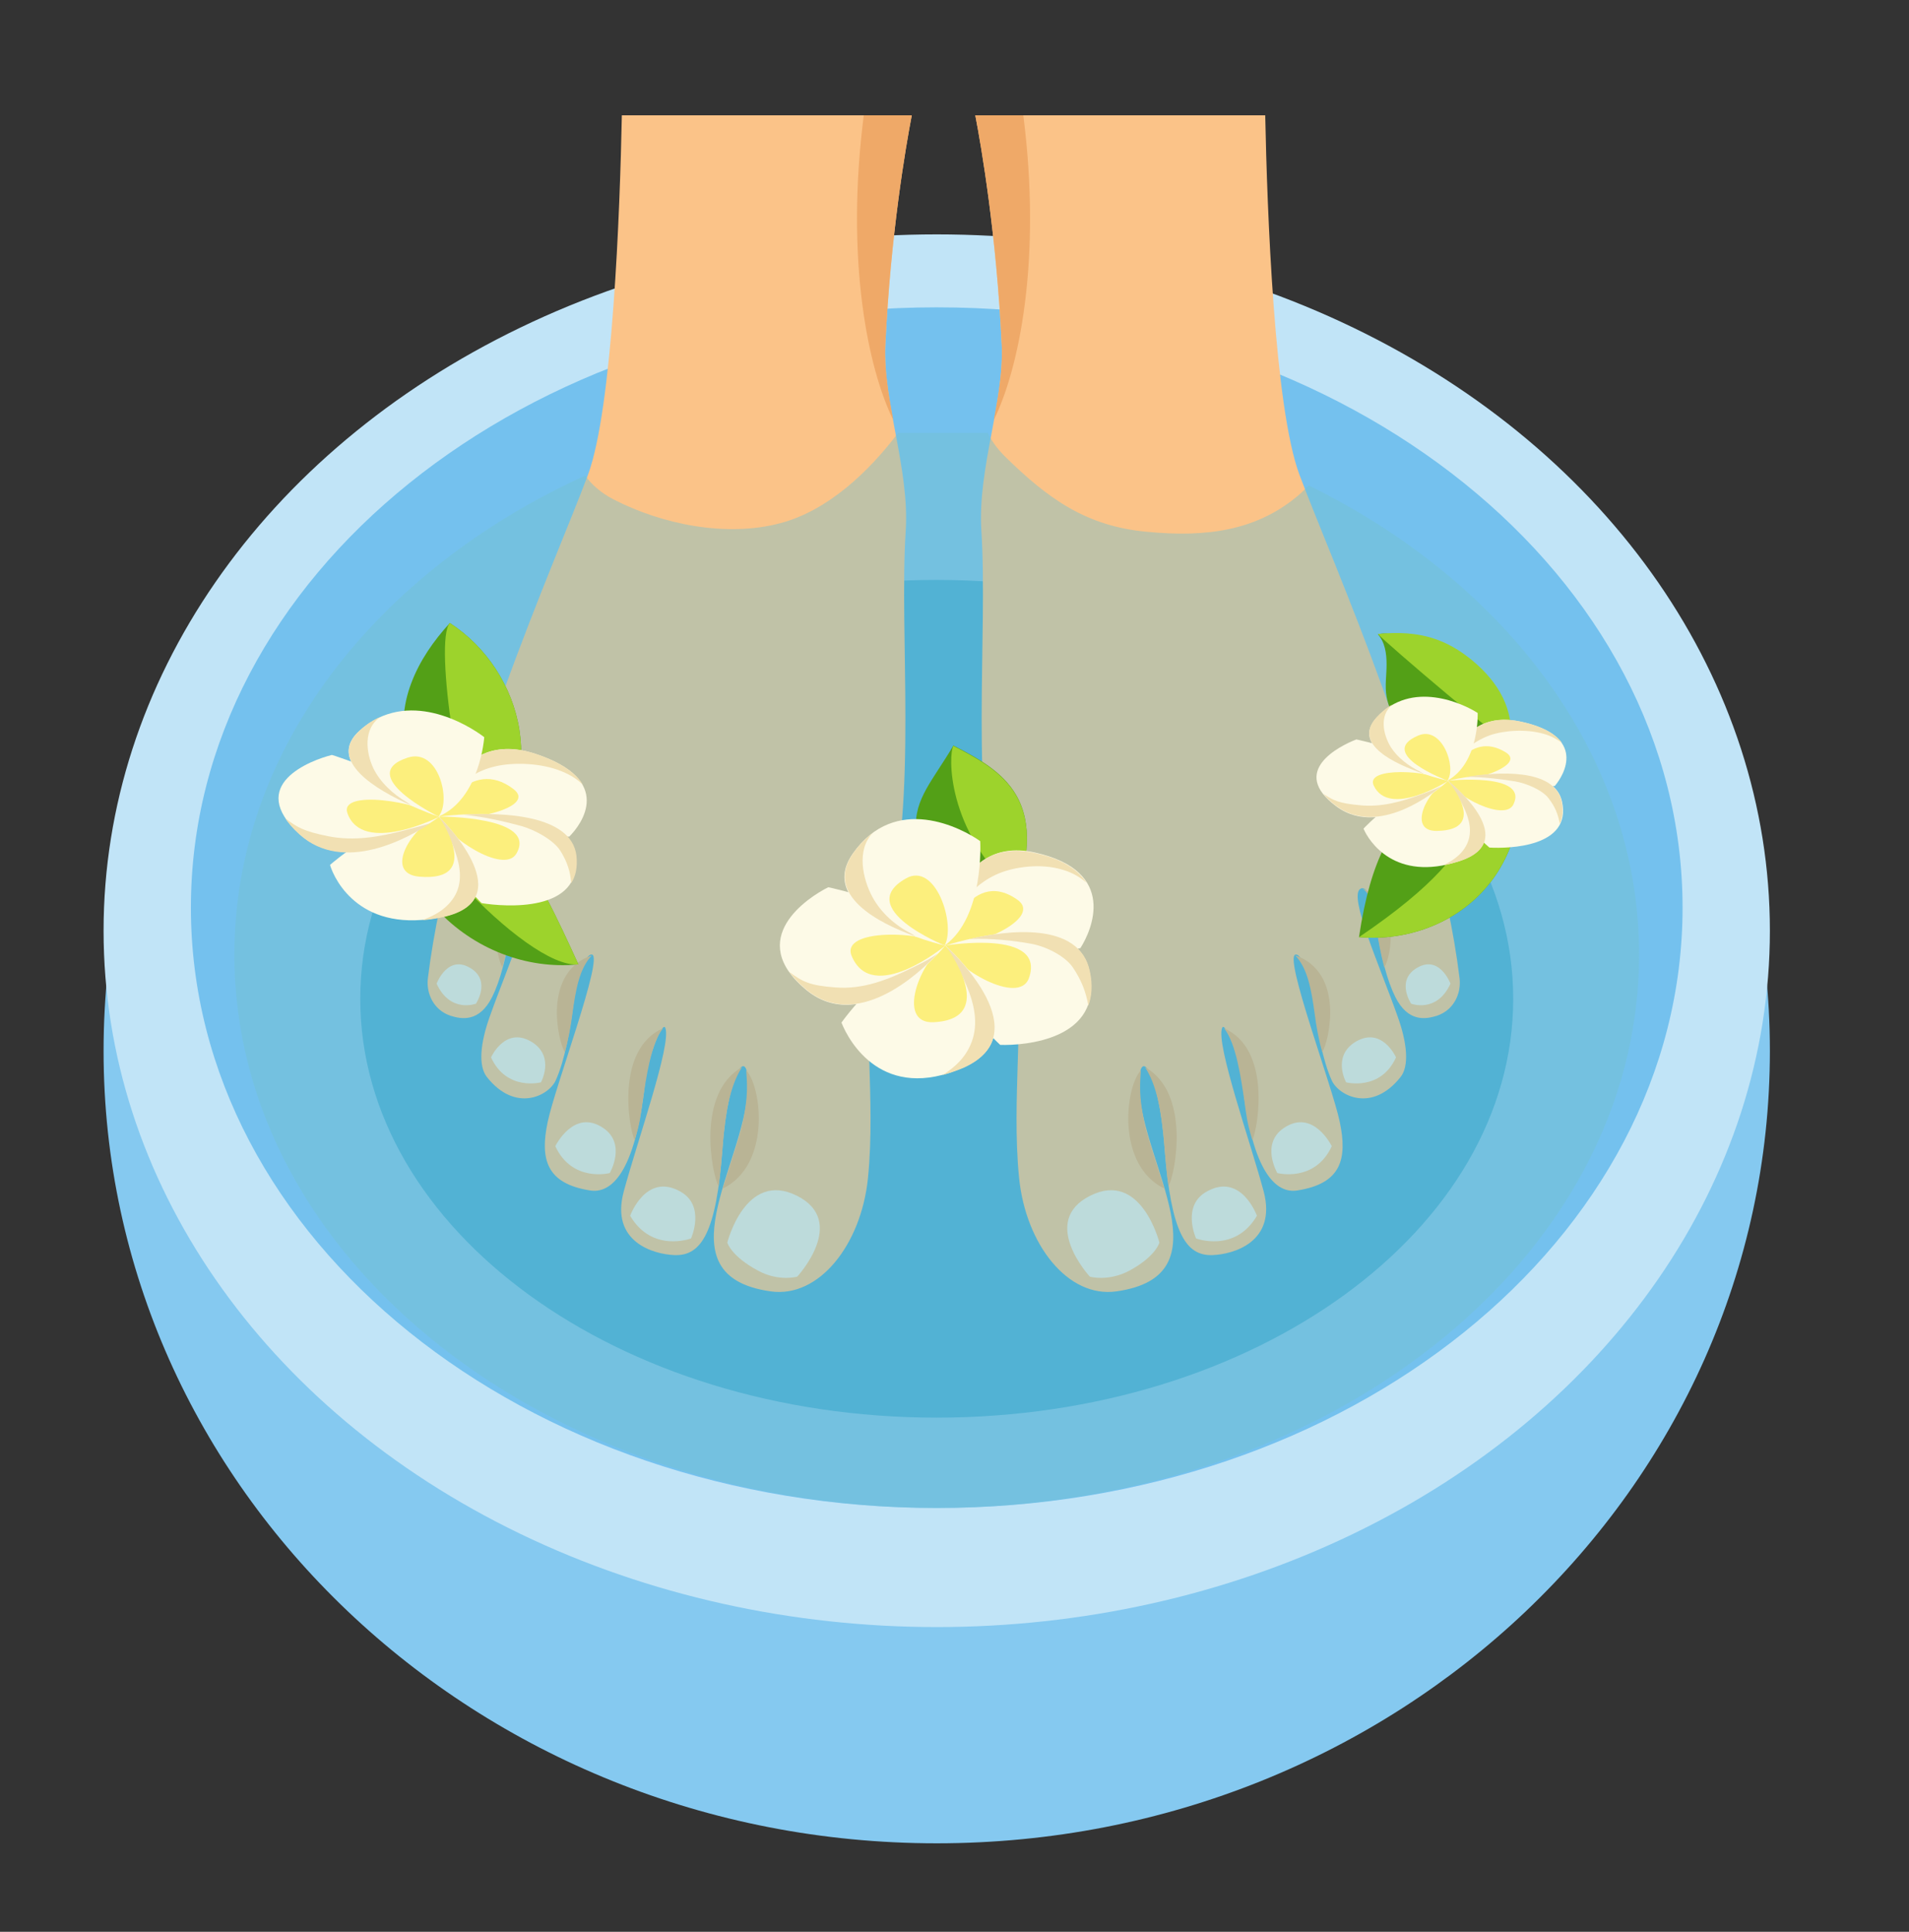 <?xml version="1.0" encoding="utf-8"?>
<!-- Generator: Adobe Illustrator 28.0.0, SVG Export Plug-In . SVG Version: 6.00 Build 0)  -->
<svg version="1.1" id="Calque_1" xmlns="http://www.w3.org/2000/svg" xmlns:xlink="http://www.w3.org/1999/xlink" x="0px" y="0px"
	 viewBox="0 0 505 511" style="enable-background:new 0 0 505 511;" xml:space="preserve">
<rect x="0" y="0" width="505" height="511" fill="#333333" stroke="none"/>
<style type="text/css">
	.st0{opacity:0.7;fill:#C44F2F;}
	.st1{opacity:0.8;fill:#37BEB9;}
	.st2{fill:#FFFFFF;}
	.st3{fill:#F6936B;}
	.st4{fill:#001228;}
	.st5{fill:#DB380B;}
	.st6{fill:#D2D641;}
	.st7{fill:#F34900;}
	.st8{fill:#F6F4C5;}
	.st9{fill:#031927;}
	.st10{fill:#B5BB00;}
	.st11{fill:#82A393;}
	.st12{fill:#001A4A;}
	.st13{fill:#DACC42;}
	.st14{fill:#B5C542;}
	.st15{fill:#005470;}
	.st16{fill:#649A88;}
	.st17{fill:#E78B69;}
	.st18{fill:#060423;}
	.st19{fill:#002A59;}
	.st20{fill:#BEE2EA;}
	.st21{fill:#6A8EA8;}
	.st22{fill:#F8B8B9;}
	.st23{fill:#B5696D;}
	.st24{fill:#4C6880;}
	.st25{fill:#FFA87D;}
	.st26{fill:#E86A5D;}
	.st27{fill:#020808;}
	.st28{fill:#824A2B;}
	.st29{fill:#E26E61;}
	.st30{fill:#A6673E;}
	.st31{fill:#5EADB5;}
	.st32{opacity:0.8;fill:#BBAF90;}
	.st33{fill:#FCB040;}
	.st34{fill:#FDB082;}
	.st35{fill:#ED7D6B;}
	.st36{fill:#ACD1D3;}
	.st37{fill:#8EA1C1;}
	.st38{fill:#F4F4F4;}
	.st39{fill:#393146;}
	.st40{fill:#A55852;}
	.st41{fill:#FFA18A;}
	.st42{opacity:0.4;fill:#FF7A5A;}
	.st43{fill:#FF7A5A;}
	.st44{fill:#9B4D49;}
	.st45{fill:#7690B7;}
	.st46{fill:#D8D8D8;}
	.st47{opacity:0.25;fill:#FF7A5A;}
	.st48{opacity:0.7;fill:#A7B540;fill-opacity:0.99;}
	.st49{fill:#FD654D;}
	.st50{fill:#60362B;}
	.st51{fill:#BFE6EF;}
	.st52{fill:#71A7CC;}
	.st53{fill:#DA806C;}
	.st54{fill:#B27257;}
	.st55{fill:#FFC043;}
	.st56{fill:#F28D2A;}
	.st57{fill:#171E38;}
	.st58{fill:#46658C;}
	.st59{fill:#C94D41;}
	.st60{fill:#3F1F19;}
	.st61{fill:#263860;}
	.st62{fill:#1876B5;}
	.st63{opacity:0.7;fill:#FFFFFF;enable-background:new    ;}
	.st64{opacity:0.8;fill:#FFFFFF;enable-background:new    ;}
	.st65{fill:#1A3135;}
	.st66{opacity:0.5;fill:#FFFFFF;enable-background:new    ;}
	.st67{opacity:0.1;enable-background:new    ;}
	.st68{opacity:0.2;fill:#FFFFFF;enable-background:new    ;}
	.st69{opacity:0.6;fill:#FFFFFF;enable-background:new    ;}
	.st70{opacity:0.2;}
	.st71{fill:#FD837B;}
	.st72{opacity:0.5;fill:#FFFFFF;}
	.st73{opacity:0.8;fill:#FFFFFF;}
	.st74{opacity:0.4;fill:#FFFFFF;}
	.st75{fill:#FD525A;}
	.st76{fill:none;stroke:#1A3135;stroke-width:0.75;stroke-linecap:round;stroke-linejoin:round;stroke-miterlimit:10;}
	.st77{opacity:0.4;}
	.st78{opacity:0.2;enable-background:new    ;}
	.st79{opacity:0.3;}
	.st80{fill:#D2EBF4;}
	.st81{fill:none;stroke:#FFFFFF;stroke-width:1.022;stroke-miterlimit:10;}
	.st82{fill:none;stroke:#FFFFFF;stroke-width:1.051;stroke-miterlimit:10;}
	.st83{fill:#E8EDEE;}
	.st84{fill:#3C3C3B;}
	.st85{fill:#F7C5B4;}
	.st86{fill:#91CCB6;}
	.st87{fill:#4C5152;}
	.st88{fill:#5A6279;}
	.st89{opacity:0.37;fill:#5A6279;enable-background:new    ;}
	.st90{fill:#FFB2B8;}
	.st91{fill:#BCD0E2;}
	.st92{opacity:0.65;fill:#5A6279;enable-background:new    ;}
	.st93{fill:none;}
	.st94{fill:#E9F0F3;}
	.st95{fill:#222221;}
	.st96{opacity:0.62;fill:#91CCB6;enable-background:new    ;}
	.st97{opacity:0.6;fill:#91CCB6;enable-background:new    ;}
	.st98{fill:#91CCA2;}
	.st99{fill:#7AB5A2;}
	.st100{fill:#A5B7BD;}
	.st101{fill:#692619;}
	.st102{fill:#581F12;}
	.st103{fill:#E7846B;}
	.st104{fill:#C271AA;}
	.st105{fill:#EF9984;}
	.st106{fill:#E94D53;}
	.st107{fill:#11182A;}
	.st108{fill:#00476C;}
	.st109{fill:#F1EFF0;}
	.st110{fill:#2A2754;}
	.st111{fill:#A6CADE;}
	.st112{fill:#6E9EB6;}
	.st113{fill:#F6B5A0;}
	.st114{fill:#E5F4FD;}
	.st115{fill:#ED867D;}
	.st116{fill:#F28974;}
	.st117{fill:#311039;}
	.st118{fill:#DD4C4C;}
	.st119{fill:#49304F;}
	.st120{fill:#B85342;}
	.st121{fill:none;stroke:#FFA4A4;stroke-width:0.186;stroke-linecap:round;stroke-miterlimit:10;}
	.st122{fill:#FFAE9C;}
	.st123{fill:#FFBE00;}
	.st124{fill:#FF9900;}
	.st125{fill:#79CC9F;}
	.st126{fill:none;stroke:#9EEEC4;stroke-width:0.186;stroke-linecap:round;stroke-linejoin:round;stroke-miterlimit:10;}
	.st127{fill:#CB6756;}
	.st128{fill:#9EEEC4;}
	.st129{fill:#FF7171;}
	.st130{fill:#C26251;}
	.st131{fill:#40A275;}
	.st132{fill:#ECC7BC;}
	.st133{fill:#C4502F;}
	.st134{fill:#70AFC6;}
	.st135{fill:#4698B5;}
	.st136{fill:#5AA5BE;}
	.st137{fill:#E5B2A3;}
	.st138{fill:#D37D65;}
	.st139{fill:#C95E40;}
	.st140{fill:#08769C;}
	.st141{fill:#F6E5E0;}
	.st142{fill:#5CA4BE;}
	.st143{fill:#008347;}
	.st144{opacity:0.8;fill:#A7B540;fill-opacity:0.99;}
	.st145{fill:#FAFAFA;}
	.st146{fill:#375A64;}
	.st147{fill:#1A2E35;}
	.st148{fill:#2B454E;}
	.st149{fill:#00DFBF;}
	.st150{opacity:0.5;}
	.st151{opacity:0.1;}
	.st152{opacity:0.15;}
	.st153{fill:#FFBEA7;}
	.st154{fill:#FF9A79;}
	.st155{fill:#F0F0F0;}
	.st156{fill:#FFAAA8;}
	.st157{opacity:0.7;fill:#FFFFFF;}
	.st158{opacity:0.85;fill:#FFFFFF;}
	.st159{fill:#FF9090;}
	.st160{fill:#E1E1E1;}
	.st161{fill:#ECECEC;}
	.st162{fill:#F5F5F5;}
	.st163{opacity:0.35;}
	.st164{fill:#F9E4D7;}
	.st165{fill:#FF8B7D;}
	.st166{fill:#5FB58B;}
	.st167{fill:#E26187;}
	.st168{fill:#6AA89E;}
	.st169{fill:#1A8075;}
	.st170{fill:#BEEAD9;}
	.st171{fill:#F8B8DC;}
	.st172{fill:#B56996;}
	.st173{fill:#FFAC7D;}
	.st174{fill:#B55159;}
	.st175{fill:#E27261;}
	.st176{fill:#80361D;}
	.st177{fill:#FCB440;}
	.st178{fill:#824D2B;}
	.st179{fill:#F8BAB8;}
	.st180{fill:#B56A69;}
	.st181{fill:#BEDEEA;}
	.st182{fill:#E87C62;}
	.st183{fill:#F9E5D7;}
	.st184{fill:#F99370;}
	.st185{fill:#E88064;}
	.st186{fill:#FCCFC3;}
	.st187{fill:#EB5648;}
	.st188{fill:#CE3932;}
	.st189{fill:#774100;}
	.st190{fill:#0175A1;}
	.st191{fill:#0C021C;}
	.st192{fill:#EF9379;}
	.st193{fill:#F3B5A1;}
	.st194{fill:#E2A896;}
	.st195{fill:#EF948B;}
	.st196{fill:#006294;}
	.st197{fill:#004760;}
	.st198{fill:#0070AB;}
	.st199{fill:#092130;}
	.st200{fill:#FF8B8D;}
	.st201{fill:#080435;}
	.st202{fill:#FA5D63;}
	.st203{fill:#B8D0FC;}
	.st204{fill:#429E9B;}
	.st205{fill:#E5EFFD;}
	.st206{fill:#100259;}
	.st207{fill:#57C355;}
	.st208{fill:#18142D;}
	.st209{fill:#A7B540;}
	.st210{fill:#37BEB9;}
	.st211{fill:#2AAEB9;}
	.st212{fill:#89B4FD;}
	.st213{fill:#E87862;}
	.st214{fill:#FFAD84;}
	.st215{fill:#5EACB5;}
	.st216{fill:#E26F61;}
	.st217{fill:#F8B8B8;}
	.st218{fill:#B5696C;}
	.st219{fill:#BEE1EA;}
	.st220{fill:#FCB140;}
	.st221{fill:#4C6780;}
	.st222{fill:#A95E4F;}
	.st223{fill:#854838;}
	.st224{fill:#5F4548;}
	.st225{fill:#7F5E61;}
	.st226{fill:#362833;}
	.st227{fill:#C6B8B6;}
	.st228{fill:#A5D3FF;}
	.st229{fill:#93BEE0;}
	.st230{opacity:0.6;fill:#FFFFFF;}
	.st231{fill:#EDDCDA;}
	.st232{fill:#FFEFED;}
	.st233{fill:#5891A4;}
	.st234{fill:#437285;}
	.st235{fill:#FF7D59;}
	.st236{fill:#1A2D35;}
	.st237{fill:none;stroke:#C55B42;stroke-miterlimit:10;}
	.st238{fill:#C55B42;}
	.st239{fill:none;stroke:#1A2D35;stroke-width:0.5;stroke-linecap:round;stroke-linejoin:round;stroke-miterlimit:10;}
	.st240{fill:none;stroke:#1A2D35;stroke-linecap:round;stroke-linejoin:round;stroke-miterlimit:10;}
	.st241{fill:#FF5952;}
	.st242{opacity:0.3;fill:#FFFFFF;}
	.st243{fill:#A02924;}
	.st244{fill:#B55D52;}
	.st245{fill:#D6594C;}
	.st246{fill:#3F292D;}
	.st247{fill:#4477BB;}
	.st248{fill:#35679E;}
	.st249{fill:#C17A61;}
	.st250{fill:#F9B354;}
	.st251{fill:#DD9845;}
	.st252{fill:#FFDBC2;}
	.st253{fill:#3CB28E;}
	.st254{fill:#349977;}
	.st255{fill:#F2C5A7;}
	.st256{fill:#5EA4DD;}
	.st257{fill:#518ECC;}
	.st258{fill:#5B343C;}
	.st259{fill:#E0A375;}
	.st260{fill:#08668D;}
	.st261{fill:#0A5C75;}
	.st262{fill:#F8C6A3;}
	.st263{fill:#3D3360;}
	.st264{fill:#DEF1F8;}
	.st265{opacity:0.37;fill:#90C8EE;}
	.st266{fill:#EAB18B;}
	.st267{fill:#BCE3F6;}
	.st268{fill:#80AD4D;}
	.st269{fill:#C55B52;}
	.st270{fill:#D3545E;}
	.st271{fill:#1D1D1B;}
	.st272{fill:#523C7C;}
	.st273{fill:#EDC1A4;}
	.st274{fill:#AA6552;}
	.st275{fill:#2B1C1F;}
	.st276{fill:#37474F;}
	.st277{fill:#FFC19D;}
	.st278{fill:#FF9C6A;}
	.st279{fill:#FF735D;}
	.st280{opacity:0.6;}
	.st281{fill:#CC6760;}
	.st282{fill:#9D4941;}
	.st283{fill:#878787;}
	.st284{fill:#C6C6C6;}
	.st285{fill:#F8CCCD;}
	.st286{fill:#D19C83;}
	.st287{fill:#C58861;}
	.st288{fill:#E9B6A1;}
	.st289{fill:#E1A98C;}
	.st290{fill:#D99F7B;}
	.st291{fill:#E3AE97;}
	.st292{fill:#C28A69;}
	.st293{fill:#FAE3FA;}
	.st294{fill:#A66B44;}
	.st295{fill:#4D1E28;}
	.st296{fill:#D9A183;}
	.st297{fill:#EEBCA9;}
	.st298{fill:#F3C8BF;}
	.st299{fill:#F49D75;}
	.st300{fill:#F07162;}
	.st301{fill:#FDC9BC;}
	.st302{fill:#F97923;}
	.st303{fill:#FFC931;}
	.st304{fill:#F26522;}
	.st305{fill-rule:evenodd;clip-rule:evenodd;fill:#A4D0FC;}
	.st306{fill-rule:evenodd;clip-rule:evenodd;fill:#DFEDFA;}
	.st307{fill-rule:evenodd;clip-rule:evenodd;fill:#D2E5F7;}
	.st308{fill-rule:evenodd;clip-rule:evenodd;fill:#C3DFFA;}
	.st309{fill-rule:evenodd;clip-rule:evenodd;fill:#BBDBFA;}
	.st310{fill-rule:evenodd;clip-rule:evenodd;fill:#D1D3D4;}
	.st311{fill-rule:evenodd;clip-rule:evenodd;fill:#FC9774;}
	.st312{fill-rule:evenodd;clip-rule:evenodd;fill:#F57A44;}
	.st313{fill-rule:evenodd;clip-rule:evenodd;fill:#ED5D1F;}
	.st314{fill-rule:evenodd;clip-rule:evenodd;fill:#E77D37;}
	.st315{fill-rule:evenodd;clip-rule:evenodd;fill:#DE3439;}
	.st316{fill-rule:evenodd;clip-rule:evenodd;fill:#F4793F;}
	.st317{fill-rule:evenodd;clip-rule:evenodd;fill:#61A0E0;}
	.st318{fill:#61A0E0;}
	.st319{fill-rule:evenodd;clip-rule:evenodd;fill:#8BBAE9;}
	.st320{fill:#373435;}
	.st321{fill-rule:evenodd;clip-rule:evenodd;fill:#D8E6E6;}
	.st322{fill-rule:evenodd;clip-rule:evenodd;fill:#EFF9FC;}
	.st323{opacity:0.17;}
	.st324{fill-rule:evenodd;clip-rule:evenodd;fill:#99C5F2;}
	.st325{fill-rule:evenodd;clip-rule:evenodd;fill:#E6E6E6;}
	.st326{opacity:0.29;}
	.st327{opacity:0.33;}
	.st328{fill-rule:evenodd;clip-rule:evenodd;fill:#FF673E;}
	.st329{fill-rule:evenodd;clip-rule:evenodd;fill:#FF9B50;}
	.st330{fill-rule:evenodd;clip-rule:evenodd;fill:#FBBFA8;}
	.st331{opacity:0.31;}
	.st332{fill-rule:evenodd;clip-rule:evenodd;fill:#FFFFFF;}
	.st333{fill-rule:evenodd;clip-rule:evenodd;fill:#FFB27D;}
	.st334{fill:#F57A44;}
	.st335{fill-rule:evenodd;clip-rule:evenodd;fill:#0F5E8E;}
	.st336{fill-rule:evenodd;clip-rule:evenodd;fill:#4F8ECC;}
	.st337{fill-rule:evenodd;clip-rule:evenodd;fill:#284191;}
	.st338{fill-rule:evenodd;clip-rule:evenodd;fill:#3B5BB3;}
	.st339{fill-rule:evenodd;clip-rule:evenodd;fill:#4567C6;}
	.st340{fill-rule:evenodd;clip-rule:evenodd;fill:#F7A695;}
	.st341{fill-rule:evenodd;clip-rule:evenodd;fill:#125AA3;}
	.st342{fill:#FC9774;}
	.st343{fill-rule:evenodd;clip-rule:evenodd;fill:#F37960;}
	.st344{fill:#85C9F0;}
	.st345{fill:#C1E4F7;}
	.st346{fill:#74C1EE;}
	.st347{fill:#38A6D7;}
	.st348{fill:#FBC388;}
	.st349{fill:#F6EFE5;}
	.st350{fill:#EFA968;}
	.st351{opacity:0.44;fill:#74C1D0;}
	.st352{fill:#53A017;}
	.st353{fill:#9DD32C;}
	.st354{fill:#FDFAE7;}
	.st355{fill:#F1E0B3;}
	.st356{fill:#FCEF7D;}
	.st357{fill:none;stroke:#37BEB9;stroke-miterlimit:10;}
	.st358{fill:none;stroke:#FFFFFF;stroke-miterlimit:10;}
	.st359{fill:#42211F;}
	.st360{fill:#DE6E5C;}
	.st361{fill:#FFDCC6;}
	.st362{fill:#C85346;}
	.st363{fill:#A73B34;}
	.st364{fill:#843D3A;}
	.st365{fill:#6B2C2C;}
	.st366{fill:#FCCAB7;}
	.st367{fill:#472939;}
	.st368{fill:#F7AA94;}
	.st369{fill:#BD7767;}
	.st370{fill:#5C3C4D;}
	.st371{fill:#E5E4E4;}
	.st372{fill:#212624;}
	.st373{fill:#98B8C7;}
	.st374{fill:#6194AD;}
	.st375{fill:#81A9BD;}
	.st376{fill:#E05B5A;}
	.st377{fill:#C74847;}
	.st378{fill:#E06236;}
	.st379{opacity:0.36;fill:#FFFFFF;}
	.st380{fill:#FFB091;}
	.st381{fill:#D17765;}
	.st382{fill:#F7BAA9;}
	.st383{fill:#F5C2AF;}
	.st384{opacity:0.18;fill:#FFFFFF;}
	.st385{opacity:0.14;fill:#FFFFFF;}
	.st386{fill:#FFCCCC;}
	.st387{opacity:0.42;fill:#FFFFFF;}
	.st388{opacity:0.14;}
	.st389{fill:#966363;}
	.st390{fill:#D4A698;}
	.st391{fill:#D48770;}
	.st392{fill:#DDEAF0;}
	.st393{fill:#84B685;}
	.st394{fill:#659C65;}
	.st395{fill:#B2C181;}
	.st396{fill:#BBCC92;}
	.st397{fill:#996553;}
	.st398{fill:#AD7760;}
	.st399{fill:#FFB45B;}
	.st400{fill:#FFCD7D;}
	.st401{fill:#FFBF74;}
	.st402{fill:#FFA854;}
	.st403{fill:#EFE8E6;}
	.st404{fill:#DE9681;}
	.st405{fill:#564756;}
	.st406{fill:#4A3A4A;}
	.st407{fill:#3D303D;}
	.st408{fill:#E5BCB0;}
	.st409{fill:#EDD8CC;}
	.st410{fill:#EDC3AB;}
	.st411{fill:#F0CBB6;}
	.st412{fill:#E8BCA2;}
	.st413{fill:#F2E3DA;}
	.st414{fill:#C47C66;}
	.st415{fill:#F0C5AD;}
	.st416{fill:#121D3F;}
	.st417{fill:#E5DDDC;}
	.st418{fill:#EAE4E4;}
	.st419{fill:#D6CDCC;}
	.st420{fill:#3F2A3F;}
	.st421{fill:#F9E4E4;}
	.st422{fill:#F2D6D6;}
	.st423{fill:#F7C992;}
	.st424{fill:#FFD9A3;}
	.st425{fill:#EAB67D;}
	.st426{fill:#FFBC75;}
	.st427{fill:#3D3333;}
	.st428{fill:#CC8271;}
	.st429{fill:#FF7381;}
	.st430{fill:#FFD694;}
	.st431{fill:#DBDBDE;}
	.st432{fill:#E9E9EC;}
	.st433{fill:#945E52;}
	.st434{fill:#D6674D;}
	.st435{fill:#FFAB91;}
	.st436{fill:#506ABF;}
	.st437{fill:#BDD3FF;}
	.st438{fill:#FCA08B;}
	.st439{fill:#DB6B51;}
	.st440{fill:#FF8670;}
</style>
<g>
	<path class="st344" d="M468.2,278c0,115.8-98.7,209.6-220.4,209.6S27.4,393.7,27.4,278c0-115.8,98.7-209.6,220.4-209.6
		S468.2,162.2,468.2,278z"/>
	<ellipse class="st345" cx="247.8" cy="246.2" rx="220.4" ry="184.2"/>
	<path class="st346" d="M445.1,240.1c0,87.7-88.3,158.8-197.3,158.8c-109,0-197.3-71.1-197.3-158.8S138.8,81.3,247.8,81.3
		C356.8,81.3,445.1,152.4,445.1,240.1z"/>
	<path class="st347" d="M400.3,264.2c0,61.2-68.3,110.8-152.5,110.8c-84.2,0-152.5-49.6-152.5-110.8c0-61.2,68.3-110.8,152.5-110.8
		C332,153.5,400.3,203.1,400.3,264.2z"/>
	<g>
		<g>
			<path class="st348" d="M334.7,30.5H258c1.6,8.3,5.6,31.5,7,60.7c0.7,15.2-6.4,32.6-5.4,49.1c1.8,27.9-3.2,70.6,4.9,101.5
				c5.1,19.6,5.2,26,4.7,40.2c-0.2,7.5-0.7,18.9,0.4,29.7c1.8,17.5,12.9,31.7,25.7,29.9c29.3-4.1,7-33.6,6.1-53.3
				c-0.6-12.3,5.1-6.2,6.7,15.7c1.7,21.9,5.5,28.3,12.7,28c5.4-0.2,17-3.4,13.5-16.8c-3.6-13.4-12.7-39-11-43.3
				c0.7-1.9,4.6,7.3,5.4,14.9c2.6,23.6,9,29,14.5,28.1c11.6-1.8,13.3-8.3,11.2-18.2c-2-9.5-14.8-43.5-11.7-44.2
				c1.4-0.3,3.7,4.3,4.9,13.1c0.9,7,2.3,14.9,4.7,20.2c1.8,4,10.6,8.7,18.2-0.9c2.3-2.9,1.8-8.9-0.8-16.1
				c-4.7-13.3-13.1-31.9-9.8-33.7c1.4-0.8,2.5,1.8,3.2,4c0.4,1.4,0.7,2.8,0.8,4.2c1.2,9.5,3.2,16.4,5.2,20.4c3.4,6.8,8.1,5.9,11,5
				c1.2-0.4,2.2-1,3-1.7c2.3-2,3.4-5.2,3-8.3c-6-49-33.6-109.7-42.3-133C337.1,108,335.2,55.5,334.7,30.5z"/>
			<path class="st349" d="M306.7,328.7c0,0-4.8-19.2-18.3-12.4c-13.6,6.8-0.1,21.4-0.1,21.4s4.9,1.4,10.5-1.6
				C305.8,332.3,306.7,328.7,306.7,328.7z"/>
			<path class="st349" d="M316.4,327.6c0,0,10.3,3.9,16.1-6c0,0-4.1-11.4-13.1-6.5C312.4,318.8,316.4,327.6,316.4,327.6z"/>
			<path class="st349" d="M337.9,310.3c0,0,9.9,2.6,14.4-7.1c0,0-4.9-10.1-12.7-4.8C333.4,302.6,337.9,310.3,337.9,310.3z"/>
			<path class="st349" d="M356.1,286.3c0,0,9.1,2.4,13.2-6.6c0,0-3.9-8.7-11.2-3.8C352.5,279.8,356.1,286.3,356.1,286.3z"/>
			<path class="st349" d="M373.3,265.5c0,0,6.8,2.6,10.4-5.3c0,0-3-8.1-9.3-3.9C369.4,259.7,373.3,265.5,373.3,265.5z"/>
			<path class="st350" d="M302.9,282.3c3.9,5.9,4.7,15.5,5.2,21.8c0.3,3.7,0.6,6.9,1,9.7C310.9,310.6,315.1,289.1,302.9,282.3z"/>
			<path class="st350" d="M323.8,272c3.2,3.9,4.5,13.3,5.4,19.3c0.5,3.5,0.6,5.4,2.1,10.3C332.8,298.4,336.4,277.5,323.8,272z"/>
			<path class="st350" d="M342.6,252.7c3.3,3.4,4.3,9,5.2,15.6c0.4,3.1,1,6.6,2,10C351.6,275.4,355.8,257.2,342.6,252.7z"/>
			<path class="st350" d="M360.3,235c2.3,1.3,3.2,5.1,3.8,10.3c0.4,3.1,1.2,7.2,2.1,10.6C368,253.1,370.7,238.9,360.3,235z"/>
			<path class="st350" d="M308,314.4c-4.1-13.2-5.1-15.2-6-21.5c-0.5-3.6-0.5-6-0.2-9.8C297.5,287.9,295.4,308.3,308,314.4z"/>
			<path class="st350" d="M258,30.5c1.6,8.3,5.6,31.5,7,60.7c0.3,6.3-0.8,13-2.1,19.9c6.7-13.6,12.7-42.4,7.8-80.6H258z"/>
		</g>
		<g>
			<path class="st348" d="M164.5,30.5h76.7c-1.6,8.3-5.6,31.5-7,60.7c-0.7,15.2,6.4,32.6,5.4,49.1c-1.8,27.9,3.2,70.6-4.9,101.5
				c-5.1,19.6-5.2,26-4.7,40.2c0.2,7.5,0.7,18.9-0.4,29.7c-1.8,17.5-12.9,31.7-25.7,29.9c-29.3-4.1-7-33.6-6.1-53.3
				c0.6-12.3-5.1-6.2-6.7,15.7c-1.6,21.9-5.5,28.3-12.7,28c-5.4-0.2-17-3.4-13.4-16.8c3.6-13.4,12.7-39,11-43.3
				c-0.7-1.9-4.6,7.3-5.4,14.9c-2.6,23.6-9,29-14.5,28.1c-11.6-1.8-13.3-8.3-11.2-18.2c2-9.5,14.8-43.5,11.7-44.2
				c-1.4-0.3-3.7,4.3-4.9,13.1c-0.9,7-2.3,14.9-4.7,20.2c-1.8,4-10.6,8.7-18.2-0.9c-2.3-2.9-1.8-8.9,0.8-16.1
				c4.7-13.3,13.1-31.9,9.8-33.7c-1.4-0.8-2.5,1.8-3.2,4c-0.4,1.4-0.7,2.8-0.8,4.2c-1.2,9.5-3.2,16.4-5.2,20.4
				c-3.4,6.8-8.1,5.9-11,5c-1.2-0.4-2.2-1-3-1.7c-2.3-2-3.4-5.2-3-8.3c6-49,33.6-109.7,42.3-133C162.1,108,164,55.5,164.5,30.5z"/>
			<path class="st349" d="M192.4,328.7c0,0,4.8-19.2,18.4-12.4c13.6,6.8,0.1,21.4,0.1,21.4s-4.9,1.4-10.4-1.6
				C193.4,332.3,192.4,328.7,192.4,328.7z"/>
			<path class="st349" d="M182.8,327.6c0,0-10.3,3.9-16.1-6c0,0,4.1-11.4,13.1-6.5C186.8,318.8,182.8,327.6,182.8,327.6z"/>
			<path class="st349" d="M161.3,310.3c0,0-9.9,2.6-14.4-7.1c0,0,4.9-10.1,12.7-4.8C165.8,302.6,161.3,310.3,161.3,310.3z"/>
			<path class="st349" d="M143.1,286.3c0,0-9.1,2.4-13.2-6.6c0,0,3.9-8.7,11.2-3.8C146.7,279.8,143.1,286.3,143.1,286.3z"/>
			<path class="st349" d="M125.9,265.5c0,0-6.8,2.6-10.4-5.3c0,0,3-8.1,9.3-3.9C129.8,259.7,125.9,265.5,125.9,265.5z"/>
			<path class="st350" d="M196.3,282.3c-3.9,5.9-4.7,15.5-5.2,21.8c-0.3,3.7-0.6,6.9-1,9.7C188.3,310.6,184.1,289.1,196.3,282.3z"/>
			<path class="st350" d="M175.4,272c-3.2,3.9-4.5,13.3-5.4,19.3c-0.5,3.5-0.6,5.4-2.1,10.3C166.3,298.4,162.8,277.5,175.4,272z"/>
			<path class="st350" d="M156.6,252.7c-3.3,3.4-4.3,9-5.2,15.6c-0.4,3.1-1,6.6-2,10C147.6,275.4,143.4,257.2,156.6,252.7z"/>
			<path class="st350" d="M138.8,235c-2.3,1.3-3.2,5.1-3.8,10.3c-0.4,3.1-1.2,7.2-2.1,10.6C131.2,253.1,128.5,238.9,138.8,235z"/>
			<path class="st350" d="M191.2,314.4c4.1-13.2,5.1-15.2,6-21.5c0.5-3.6,0.5-6,0.2-9.8C201.7,287.9,203.8,308.3,191.2,314.4z"/>
			<path class="st350" d="M241.2,30.5c-1.6,8.3-5.6,31.5-7,60.7c-0.3,6.3,0.8,13,2.1,19.9c-6.7-13.6-12.7-42.4-7.8-80.6H241.2z"/>
		</g>
	</g>
	<path class="st351" d="M346.2,128.4c-0.6,0.6-1.2,1.2-1.9,1.9c-11.6,10.4-25.7,11.8-40.6,10.4c-16.3-1.4-26.5-8.8-37.9-20
		c-2-2-3.5-4.1-4.5-6.2h-23.7c-7.7,10.2-18.6,20.6-31.2,23.9c-14.3,3.8-31.3,0.3-44.1-6.3c-3.3-1.7-5.8-3.9-7.5-6.3
		C99.4,151.1,62,198.4,62,252.5c0,80.9,83.2,146.4,185.8,146.4c102.6,0,185.8-65.5,185.8-146.4C433.6,200.2,398.7,154.2,346.2,128.4
		z"/>
	<g>
		<g>
			<path class="st352" d="M107.9,199.4c3.5,10.7,14,17.3,20.7,26.3c7.3-9,10.6-21.2,8.8-32.6c-1.8-11.5-8.7-22-18.4-28.3
				c-4.3,4.7-8,10-10.2,15.9C106.5,186.7,106,193.4,107.9,199.4z"/>
			<path class="st353" d="M128.6,225.7c7.3-9,10.6-21.2,8.8-32.6c-1.8-11.5-8.7-22-18.4-28.3C114.7,169.5,121.9,216.7,128.6,225.7z"
				/>
		</g>
		<g>
			<path class="st352" d="M153,255.1c-5.5-12-11-24.1-19.1-34.3c-8.1-10.2-19-18.4-31.4-20.2c-1.5,14.5,3.4,29.6,13.1,40
				C125.2,251,139.3,256.5,153,255.1z"/>
			<path class="st353" d="M153,255.1c-5.5-12-11-24.1-19.1-34.3c-8.1-10.2-19-18.4-31.4-20.2C101,215.2,139.3,256.5,153,255.1z"/>
		</g>
		<g>
			<g>
				<path class="st354" d="M115.9,216c0,0,4.7-23.5,25.7-16.6c21,6.9,12.3,18.6,9,21.9C150.6,221.2,126.5,222.6,115.9,216z"/>
				<path class="st355" d="M119.9,208.8c3-2.5,6.4-5,11.2-6.1c4.8-1.1,12-0.9,17.4,1.3c2.3,0.9,4.2,2.1,5.7,3.6
					c-1.7-2.9-5.4-5.8-12.5-8.2c-14.6-4.8-21.3,5.1-24.1,11.5C118.3,210.2,119.2,209.5,119.9,208.8z"/>
				<path class="st356" d="M115.9,216c0,0,8.3-16.1,19.9-7.3C142.4,213.7,123,217.8,115.9,216z"/>
			</g>
			<g>
				<path class="st354" d="M116.2,216c0,0,34.3-4.7,36.1,10.4c1.8,15.1-18.8,13.5-24.9,12.5C127.4,238.9,112.8,224.7,116.2,216z"/>
				<path class="st355" d="M137.9,218.5c3.6,1,8.5,3.7,10.3,6.5c1.9,3,2.7,5.7,2.9,8.6c1.2-1.8,1.7-4.2,1.4-7.2
					c-1.3-11.1-20.1-11.5-30-10.9C128.1,216,134.2,217.5,137.9,218.5z"/>
				<path class="st356" d="M116.2,216c0,0,26.2-0.1,20.4,9.8C133.3,231.5,117.6,221,116.2,216z"/>
			</g>
			<g>
				<path class="st354" d="M116.1,216c0,0,22.6,21.8,1.1,26.5c-21.5,4.7-28.6-9.4-29.9-13.7C87.3,228.8,101.8,215.7,116.1,216z"/>
				<path class="st355" d="M116.3,216.2c3.7,7.6,9.1,17,1.6,23.7c-1.6,1.5-3.8,2.6-6.2,3.5c1.7-0.1,3.6-0.4,5.5-0.8
					C137.6,238.1,118.4,218.3,116.3,216.2z"/>
				<path class="st356" d="M116.1,216c0,0,12.1,17.4-5.2,15.9C101.1,231,109.4,218.1,116.1,216z"/>
			</g>
			<g>
				<path class="st354" d="M116.1,216.1c0,0-22.6,17.4-36.9,4.5c-14.3-13,3-19.5,8.6-20.9C87.9,199.7,111.4,207,116.1,216.1z"/>
				<path class="st355" d="M106.8,219.7c-6.2,1.6-13,2.9-20,1.5c-6.5-1.3-8.3-2.4-11.4-4.8c0.9,1.3,2.1,2.8,3.8,4.3
					c11.7,10.6,28.9,0.9,34.8-3C111.6,218.5,108.6,219.2,106.8,219.7z"/>
				<path class="st356" d="M116.1,216.1c0,0-20.2,10.2-24.2-1C89.7,208.7,110.9,212.1,116.1,216.1z"/>
			</g>
			<g>
				<path class="st354" d="M116,216c0,0-33.6-11.2-20.9-22.7c12.7-11.4,28.7-1.6,33,1.7C128.1,195,127,211.3,116,216z"/>
				<path class="st355" d="M98.8,203.3c-2-4.2-2.8-10.6,1.9-13.7c-1.9,0.8-3.8,2-5.6,3.7c-8.7,7.9,4.5,15.7,13.6,19.7
					c-0.3-0.2-0.5-0.4-0.8-0.6C103.8,210,100.6,206.9,98.8,203.3z"/>
				<path class="st356" d="M116,216c0,0-22.4-11-8.1-15.6C116,197.8,119.5,211.9,116,216z"/>
			</g>
		</g>
	</g>
	<g>
		<g>
			<path class="st352" d="M398.3,200.5c0.9-1,1.2-2.4,1.3-3.7c1-9-26.5-31.7-35.1-29c1.9,2.1,2.3,5.1,2.3,8c0,2.8-0.5,5.7,0,8.5
				c0.9,5.2,4.8,9.6,9.4,12.2c4.6,2.6,9.8,3.8,15,5C393.6,201.9,396.6,202.3,398.3,200.5z"/>
			<path class="st353" d="M399.6,196.7c1-9-3.1-16.1-10-21.9c-6.9-5.7-14-8.2-25.1-7.1C366.4,169.9,399.5,198.1,399.6,196.7z"/>
		</g>
		<g>
			<path class="st352" d="M401.2,202.1c2.6,12-0.7,24.6-8.7,33.4c-7.9,8.8-20.4,13.5-33,12.4C365.9,205.1,383,212.9,401.2,202.1z"/>
			<path class="st353" d="M401.2,202.1c2.6,12-0.7,24.6-8.7,33.4c-7.9,8.8-20.4,13.5-33,12.4C400.9,219.9,383,212.9,401.2,202.1z"/>
		</g>
		<g>
			<g>
				<path class="st354" d="M382.8,206.5c0,0,1.9-19.4,19.5-15.6c17.6,3.8,11.5,14.1,9,17C411.3,207.9,392,211,382.8,206.5z"/>
				<path class="st355" d="M385.5,200.4c2.2-2.3,4.8-4.5,8.6-5.9c3.8-1.3,9.6-1.7,14.2-0.4c1.9,0.5,3.5,1.4,4.9,2.4
					c-1.6-2.2-4.8-4.3-10.8-5.6c-12.2-2.7-16.8,5.9-18.5,11.3C384.3,201.6,384.9,200.9,385.5,200.4z"/>
				<path class="st356" d="M382.8,206.5c0,0,5.4-13.7,15.5-7.5C404,202.5,388.7,207.3,382.8,206.5z"/>
			</g>
			<g>
				<path class="st354" d="M383.1,206.5c0,0,27.4-6.6,30.1,5.5c2.7,12.1-14.1,12.5-19.2,12.2C394,224.1,381,213.8,383.1,206.5z"/>
				<path class="st355" d="M400.8,206.7c3,0.5,7.2,2.3,8.8,4.4c1.8,2.3,2.6,4.4,3,6.8c0.8-1.6,1-3.5,0.5-6c-2-8.8-17.2-7.7-25.2-6.4
					C392.7,205.5,397.7,206.2,400.8,206.7z"/>
				<path class="st356" d="M383.1,206.5c0,0,21.2-2.2,17.3,6.2C398.2,217.6,384.6,210.4,383.1,206.5z"/>
			</g>
			<g>
				<path class="st354" d="M383,206.5c0,0,20.1,15.8,3,21.3c-17,5.6-23.9-5.3-25.3-8.6C360.7,219.2,371.4,207.5,383,206.5z"/>
				<path class="st355" d="M383.2,206.6c3.6,5.9,8.7,13,3.3,19c-1.2,1.3-2.8,2.4-4.8,3.3c1.4-0.3,2.8-0.6,4.4-1.1
					C402.2,222.6,385.1,208.2,383.2,206.6z"/>
				<path class="st356" d="M383,206.5c0,0,11.2,13.1-2.9,13.3C372,219.9,377.8,208.7,383,206.5z"/>
			</g>
			<g>
				<path class="st354" d="M383,206.6c0,0-16.9,16-29.5,6.7c-12.6-9.3,0.9-16,5.3-17.7C358.8,195.6,378.4,199.6,383,206.6z"/>
				<path class="st355" d="M375.8,210.2c-4.9,1.8-10.3,3.4-16.1,2.8c-5.4-0.5-6.9-1.2-9.6-3c0.8,1,1.9,2.1,3.4,3.2
					c10.3,7.6,23.5-1.7,27.9-5.3C379.5,208.9,377.2,209.7,375.8,210.2z"/>
				<path class="st356" d="M383,206.6c0,0-15.5,9.9-19.6,1.2C361,202.7,378.4,203.8,383,206.6z"/>
			</g>
			<g>
				<path class="st354" d="M382.9,206.5c0,0-28.1-6.3-18.8-16.6c9.3-10.3,23.1-3.7,26.8-1.3C390.9,188.5,391.4,201.8,382.9,206.5z"
					/>
				<path class="st355" d="M367.9,197.6c-2-3.3-3.1-8.3,0.4-11.2c-1.5,0.8-2.9,2-4.2,3.4c-6.4,7.1,4.9,12.3,12.6,14.9
					c-0.2-0.1-0.5-0.3-0.7-0.4C372.5,202.6,369.7,200.4,367.9,197.6z"/>
				<path class="st356" d="M382.9,206.5c0,0-19-7.1-7.8-11.9C381.4,191.8,385.4,202.9,382.9,206.5z"/>
			</g>
		</g>
	</g>
	<g>
		<g>
			<path class="st352" d="M248,203.9c-2,3.1-4.1,6.3-5.1,9.8c-1,3.6-0.9,7.7,1.2,10.7c2.7,3.9,7.7,5.2,12.3,6.1
				c4.6,0.9,9.7,2,12.6,5.7c2.8-8.4,4.3-18.2-0.2-25.9c-3.6-6.2-10.2-9.8-16.6-13.1C250.9,199.5,249.4,201.7,248,203.9z"/>
			<path class="st353" d="M269,236.3c2.8-8.4,4.3-18.2-0.2-25.9c-3.6-6.2-10.2-9.8-16.6-13.1C250.9,199.5,250.2,219.7,269,236.3z"/>
		</g>
		<g>
			<g>
				<path class="st354" d="M249.8,250.1c0,0,1.6-29.5,23.9-24.6c22.3,4.9,15,20.8,12.1,25.3C285.8,250.8,261.5,256.5,249.8,250.1z"
					/>
				<path class="st355" d="M252.9,240.7c2.7-3.6,5.8-7.1,10.5-9.3c4.7-2.2,12.1-3.1,17.8-1.3c2.4,0.7,4.5,1.9,6.2,3.4
					c-2.1-3.3-6.2-6.3-13.8-7.9c-15.5-3.4-21,9.7-22.9,18.1C251.5,242.6,252.3,241.6,252.9,240.7z"/>
				<path class="st356" d="M249.8,250.1c0,0,6.3-21.1,19.2-12.2C276.4,242.9,257.3,251.1,249.8,250.1z"/>
			</g>
			<g>
				<path class="st354" d="M250.2,250.1c0,0,34.2-11.4,38,6.8c3.8,18.2-17.3,19.7-23.6,19.5C264.6,276.4,247.9,261.2,250.2,250.1z"
					/>
				<path class="st355" d="M272.5,249.6c3.8,0.6,9.1,3.1,11.3,6.3c2.3,3.4,3.5,6.6,4.1,10.1c0.9-2.4,1.2-5.4,0.4-9.1
					c-2.8-13.3-21.9-10.8-31.9-8.5C262.2,248.1,268.6,248.9,272.5,249.6z"/>
				<path class="st356" d="M250.2,250.1c0,0,26.6-4.4,22,8.6C269.6,266.2,252.2,255.9,250.2,250.1z"/>
			</g>
			<g>
				<path class="st354" d="M250.1,250.1c0,0,25.9,23,4.7,32.3c-21.2,9.3-30.2-6.8-32.2-11.9C222.6,270.5,235.5,252.1,250.1,250.1z"
					/>
				<path class="st355" d="M250.3,250.3c4.8,8.7,11.5,19.4,4.9,28.8c-1.5,2.1-3.5,3.8-5.9,5.3c1.7-0.5,3.6-1.1,5.5-1.9
					C274.8,273.6,252.7,252.6,250.3,250.3z"/>
				<path class="st356" d="M250.1,250.1c0,0,14.6,19.4-3.1,20.3C236.8,270.9,243.6,253.7,250.1,250.1z"/>
			</g>
			<g>
				<path class="st354" d="M250,250.2c0,0-20.6,25.1-36.8,11.6c-16.2-13.5,0.5-24.4,5.9-27.1C219.2,234.7,244,239.8,250,250.2z"/>
				<path class="st355" d="M241.1,256.1c-6.1,3-12.8,5.7-20.1,5.1c-6.8-0.5-8.7-1.5-12.2-4.1c1.1,1.5,2.5,3,4.4,4.6
					c13.3,11.1,29.5-3.7,34.9-9.5C245.8,253.9,242.9,255.2,241.1,256.1z"/>
				<path class="st356" d="M250,250.2c0,0-19.2,15.8-24.7,2.7C222.2,245.5,244.2,246.2,250,250.2z"/>
			</g>
			<g>
				<path class="st354" d="M249.9,250.1c0,0-35.6-8.2-24.3-24.3c11.3-16.1,28.9-6.7,33.7-3.3C259.3,222.4,260.5,242.5,249.9,250.1z"
					/>
				<path class="st355" d="M230.8,237.3c-2.6-4.8-4.3-12.5,0.1-17c-1.8,1.4-3.6,3.1-5.2,5.4c-7.8,11.1,6.7,18.5,16.5,22
					c-0.3-0.2-0.6-0.4-0.9-0.6C236.8,244.8,233.1,241.5,230.8,237.3z"/>
				<path class="st356" d="M249.9,250.1c0,0-24.2-9.8-10.3-17.7C247.5,227.8,252.9,244.5,249.9,250.1z"/>
			</g>
		</g>
	</g>
</g>
</svg>
